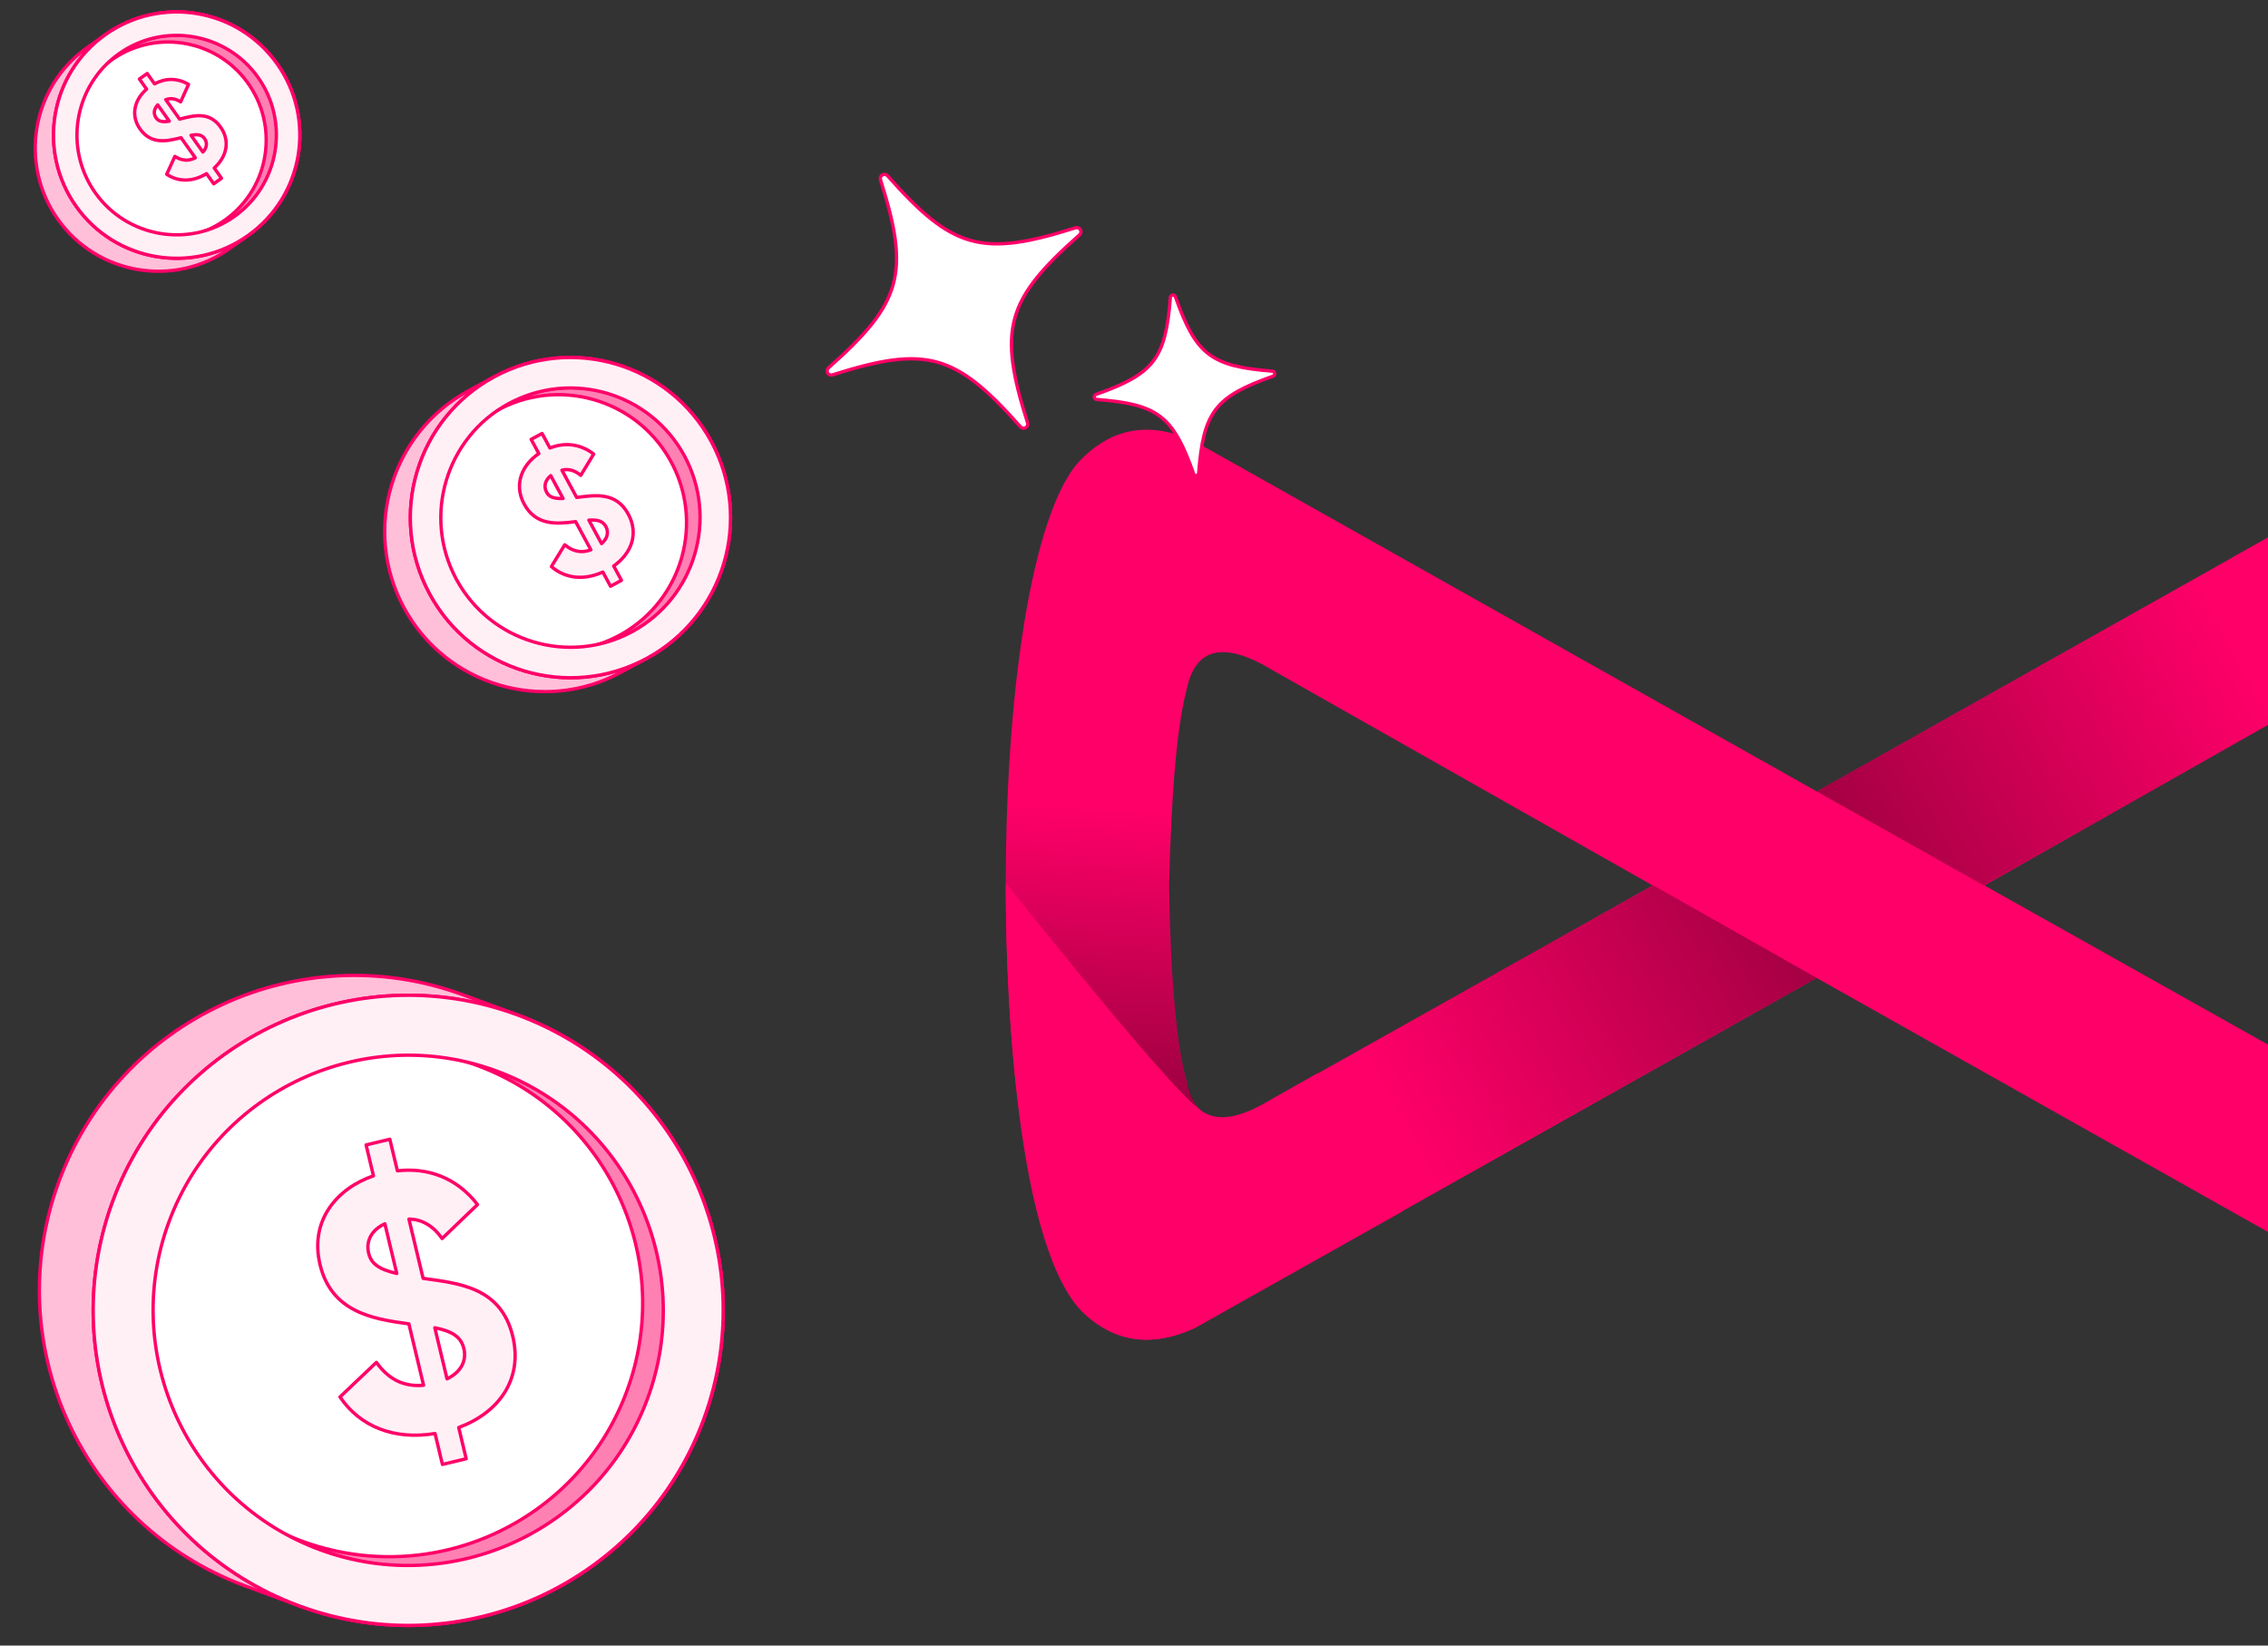<svg width="681" height="494" viewBox="0 0 681 494" fill="none" xmlns="http://www.w3.org/2000/svg">
<rect x="0" y="0" width="681" height="494" fill="#333333" stroke="none"/>
<g clip-path="url(#clip0_5387_7677)">
<path d="M358.75 398.668C345.552 404.717 334.334 402.924 324.876 393.515C311.238 380.521 302 329.665 302 265.59C302 201.516 311.238 150.66 324.876 137.666C334.334 128.256 345.552 126.464 358.75 132.513L545.495 237.586L732.241 132.513C745.439 126.464 756.657 128.256 766.115 137.666C779.752 150.66 788.991 201.516 788.991 265.59C788.991 329.665 779.752 380.521 766.115 393.515C756.657 402.924 745.439 404.717 732.241 398.668L545.495 293.595L358.75 398.668ZM356.33 206.893C353.471 217.646 351.711 237.138 351.051 265.814C351.491 294.491 353.251 313.982 356.33 324.736C358.97 337.282 367.548 339.074 382.065 329.889L496.224 265.814L382.285 201.292C367.548 192.33 358.97 194.347 356.33 206.893ZM735.76 206.893C733.121 194.347 724.543 192.554 709.805 201.292L595.866 265.814L710.025 329.889C724.763 339.074 733.341 337.282 735.76 324.736C738.62 313.982 740.38 294.491 741.04 265.814C740.38 237.138 738.62 217.422 735.76 206.893Z" fill="#FF0068"/>
<path d="M407.797 315.309L496.441 265.797L545.492 293.577L430.893 357.876L407.797 315.309Z" fill="url(#paint0_linear_5387_7677)"/>
<path d="M684.071 215.859L595.647 265.819L545.496 237.59L660.755 172.844L684.071 215.859Z" fill="url(#paint1_linear_5387_7677)"/>
<path d="M302.88 230.867L351.931 240.725C349.731 288.22 353.471 330.563 361.389 333.924C356.11 330.339 347.532 321.378 335.654 307.039C323.776 292.701 312.558 278.811 302 265.145C302 254.167 302.22 242.741 302.88 230.867Z" fill="url(#paint2_linear_5387_7677)"/>
<path d="M358.75 398.658L420.998 363.709L395.483 322.262L379.646 331.223C371.287 335.928 365.128 336.6 360.729 333.464C355.23 329.879 335.654 307.028 302 265.133C302 285.744 303.32 371.326 324.876 393.73C334.334 402.915 345.552 404.707 358.75 398.658Z" fill="#FF0068"/>
<path d="M732.24 132.5L670.211 167.449L695.946 208.896L711.783 199.935C720.362 195.23 726.741 194.334 730.7 197.47C736.199 201.055 755.775 223.907 788.989 266.249C789.209 242.726 787.01 158.712 766.333 137.877C756.655 128.243 745.437 126.451 732.24 132.5Z" fill="#FF0068"/>
<path d="M31.654 10.4L26.155 14.303C9.501 26.122 5.581 49.204 17.4 65.858C29.219 82.512 52.3 86.431 68.954 74.612L74.454 70.709C91.108 58.891 95.028 35.809 83.209 19.155C71.39 2.501 48.308 -1.419 31.654 10.4Z" fill="#FFBFD9" stroke="#FF0068" stroke-linecap="round" stroke-linejoin="round"/>
<path d="M74.447 70.714C91.1 58.895 95.02 35.813 83.201 19.16C71.382 2.506 48.301 -1.414 31.647 10.405C14.993 22.224 11.073 45.305 22.892 61.959C34.711 78.613 57.793 82.533 74.447 70.714Z" fill="white" stroke="#FF0068" stroke-linecap="round" stroke-linejoin="round"/>
<path d="M71.059 64.534C84.354 54.692 87.153 35.937 77.311 22.642C67.469 9.348 48.714 6.549 35.419 16.391C22.125 26.233 19.326 44.988 29.168 58.282C39.009 71.577 57.765 74.376 71.059 64.534Z" fill="#FF80B3" stroke="#FF0068" stroke-linecap="round" stroke-linejoin="round"/>
<path d="M74.143 24.541C83.821 37.614 81.069 56.056 67.996 65.734C54.924 75.411 36.481 72.659 26.804 59.587C17.127 46.514 19.879 28.072 32.951 18.394C46.023 8.717 64.466 11.469 74.143 24.541Z" fill="white" stroke="#FF0068"/>
<path d="M31.647 10.405C14.996 22.222 11.074 45.306 22.892 61.959C34.71 78.612 57.792 82.533 74.447 70.714C91.101 58.895 95.02 35.814 83.201 19.16C71.382 2.505 48.301 -1.414 31.647 10.405ZM70.381 64.985C56.913 74.543 38.18 71.361 28.622 57.893C19.064 44.425 22.247 25.692 35.713 16.135C49.18 6.578 67.916 9.758 77.473 23.225C87.029 36.692 83.845 55.431 70.381 64.985Z" fill="#FFF0F6" stroke="#FF0068" stroke-linecap="round" stroke-linejoin="round"/>
<path d="M64.328 50.441L66.509 53.515L64.17 55.175L62.011 52.133C57.899 54.63 53.586 54.696 50.058 52.315L52.509 46.95C54.534 48.246 56.525 48.463 58.645 47.377L54.356 41.333C54.321 41.358 54.261 41.347 54.225 41.372C50.085 42.421 45.37 43.403 42.072 38.757C38.998 34.424 40.596 29.718 44.017 26.764L41.859 23.722L44.198 22.062L46.404 25.172C49.553 23.462 53.174 23.309 56.608 25.336L54.242 30.587C52.691 29.586 51.21 29.369 49.776 29.922L53.916 35.756C57.989 34.758 62.759 33.263 66.23 38.154C69.228 42.392 68.034 47.074 64.328 50.441ZM50.832 36.38L47.361 31.489C46.161 32.759 46.037 34.214 46.88 35.402C47.599 36.414 48.654 36.717 50.832 36.38V36.38ZM61.43 41.618C60.562 40.395 59.266 40.265 57.353 40.623L60.923 45.654C62.255 44.189 62.2 42.704 61.432 41.622L61.43 41.618Z" fill="#FFF0F6" stroke="#FF0068" stroke-linecap="round" stroke-linejoin="round"/>
<path d="M155.265 304.628L139.081 298.669C90.073 280.627 35.717 305.729 17.674 354.737C-0.369 403.745 24.734 458.101 73.742 476.143L89.926 482.102C138.934 500.145 193.29 475.043 211.333 426.034C229.376 377.026 204.273 322.671 155.265 304.628Z" fill="#FFBFD9" stroke="#FF0068" stroke-linecap="round" stroke-linejoin="round"/>
<path d="M89.898 482.104C138.906 500.147 193.262 475.045 211.305 426.037C229.348 377.029 204.245 322.673 155.237 304.63C106.229 286.588 51.873 311.69 33.831 360.698C15.788 409.706 40.89 464.062 89.898 482.104Z" fill="white" stroke="#FF0068" stroke-linecap="round" stroke-linejoin="round"/>
<path d="M98.11 465.952C138.091 479.767 181.7 458.555 195.515 418.574C209.329 378.594 188.118 334.984 148.137 321.17C108.157 307.355 64.547 328.567 50.733 368.547C36.918 408.528 58.13 452.138 98.11 465.952Z" fill="#FF80B3" stroke="#FF0068" stroke-linecap="round" stroke-linejoin="round"/>
<path d="M188.777 416.067C175.052 455.787 131.727 476.86 92.008 463.136C52.288 449.412 31.215 406.086 44.94 366.367C58.664 326.647 101.989 305.574 141.708 319.299C181.428 333.023 202.501 376.348 188.777 416.067Z" fill="white" stroke="#FF0068"/>
<path d="M155.237 304.63C106.237 286.591 51.872 311.693 33.831 360.698C15.789 409.703 40.889 464.061 89.898 482.104C138.908 500.148 193.261 475.046 211.305 426.037C229.348 377.028 204.246 322.674 155.237 304.63ZM96.104 465.247C56.471 450.655 36.102 406.54 50.693 366.906C65.285 327.273 109.4 306.903 149.029 321.493C188.658 336.083 209.037 380.202 194.447 419.831C179.857 459.459 135.724 479.833 96.104 465.247Z" fill="#FFF0F6" stroke="#FF0068" stroke-linecap="round" stroke-linejoin="round"/>
<path d="M137.738 428.543L139.981 437.919L132.847 439.625L130.627 430.348C118.489 432.348 108.193 428.389 102.092 419.374L113.028 408.984C116.596 413.989 121.112 416.404 127.18 415.851L122.77 397.418C122.663 397.443 122.529 397.361 122.422 397.387C111.598 395.924 99.474 393.755 96.084 379.585C92.923 366.372 101.204 356.73 112.141 352.988L109.921 343.71L117.055 342.004L119.324 351.486C128.426 350.434 137.163 353.527 143.377 361.612L132.751 371.814C130.027 367.959 126.721 366.03 122.79 365.974L127.047 383.767C137.662 385.285 150.406 386.289 153.974 401.206C157.043 414.122 149.744 424.091 137.738 428.543ZM119.134 382.304L115.565 367.387C111.506 369.257 109.825 372.591 110.692 376.214C111.43 379.3 113.645 381.026 119.134 382.304V382.304ZM139.28 404.845C138.388 401.115 135.437 399.57 130.558 398.595L134.228 413.937C138.785 411.732 140.072 408.156 139.283 404.855L139.28 404.845Z" fill="#FFF0F6" stroke="#FF0068" stroke-linecap="round" stroke-linejoin="round"/>
<path d="M351.418 89.289C349.999 107.682 346.484 112.265 329.088 118.405C328.919 118.465 328.776 118.58 328.682 118.733C328.589 118.885 328.55 119.065 328.574 119.243C328.597 119.42 328.681 119.584 328.811 119.708C328.941 119.831 329.109 119.906 329.288 119.92C347.68 121.33 352.263 124.845 358.403 142.241C358.462 142.41 358.578 142.553 358.731 142.647C358.883 142.741 359.064 142.779 359.241 142.755C359.419 142.732 359.583 142.648 359.706 142.518C359.829 142.388 359.904 142.22 359.918 142.041C361.328 123.649 364.843 119.066 382.241 112.935C382.41 112.875 382.553 112.759 382.646 112.607C382.74 112.454 382.778 112.274 382.754 112.096C382.731 111.919 382.647 111.755 382.518 111.632C382.388 111.509 382.219 111.434 382.041 111.42C363.647 110.001 359.065 106.486 352.933 89.089C352.874 88.92 352.758 88.776 352.605 88.683C352.452 88.589 352.272 88.551 352.095 88.575C351.917 88.598 351.753 88.682 351.63 88.811C351.507 88.942 351.432 89.11 351.418 89.289Z" fill="white" stroke="#FF0068" stroke-linecap="round" stroke-linejoin="round"/>
<path d="M148.418 113.121L140.708 117.291C117.36 129.919 108.67 159.083 121.298 182.43C133.926 205.778 163.09 214.468 186.437 201.84L194.147 197.67C217.495 185.042 226.185 155.878 213.557 132.531C200.929 109.183 171.765 100.493 148.418 113.121Z" fill="#FFBFD9" stroke="#FF0068" stroke-linecap="round" stroke-linejoin="round"/>
<path d="M194.144 197.668C217.492 185.04 226.182 155.876 213.554 132.529C200.926 109.182 171.762 100.492 148.415 113.12C125.067 125.747 116.378 154.911 129.005 178.259C141.633 201.606 170.797 210.296 194.144 197.668Z" fill="white" stroke="#FF0068" stroke-linecap="round" stroke-linejoin="round"/>
<path d="M190.738 189.154C209.439 178.549 216.002 154.79 205.397 136.088C194.791 117.387 171.033 110.824 152.331 121.43C133.629 132.035 127.066 155.793 137.672 174.495C148.278 193.197 172.036 199.76 190.738 189.154Z" fill="#FF80B3" stroke="#FF0068" stroke-linecap="round" stroke-linejoin="round"/>
<path d="M201.137 137.968C211.607 156.429 205.128 179.883 186.667 190.352C168.205 200.822 144.752 194.343 134.283 175.881C123.813 157.42 130.292 133.967 148.753 123.497C167.215 113.028 190.668 119.506 201.137 137.968Z" fill="white" stroke="#FF0068"/>
<path d="M148.415 113.12C125.071 125.745 116.378 154.913 129.005 178.259C141.632 201.604 170.796 210.296 194.144 197.668C217.492 185.04 226.182 155.877 213.554 132.529C200.926 109.181 171.763 100.491 148.415 113.12ZM189.801 189.637C170.919 199.849 147.251 192.795 137.039 173.914C126.826 155.032 133.881 131.364 152.76 121.153C171.639 110.942 195.312 117.994 205.523 136.873C215.734 155.752 208.675 179.428 189.801 189.637Z" fill="#FFF0F6" stroke="#FF0068" stroke-linecap="round" stroke-linejoin="round"/>
<path d="M184.271 169.911L186.601 174.221L183.322 175.995L181.016 171.73C175.317 174.304 169.742 173.71 165.564 170.084L169.572 163.547C171.98 165.537 174.514 166.131 177.421 165.063L172.838 156.59C172.789 156.617 172.713 156.594 172.663 156.621C167.156 157.322 160.918 157.847 157.395 151.333C154.11 145.259 156.912 139.439 161.792 136.167L159.485 131.902L162.765 130.128L165.122 134.487C169.454 132.777 174.15 133.15 178.261 136.305L174.382 142.708C172.539 141.173 170.662 140.659 168.724 141.147L173.148 149.326C178.56 148.679 184.949 147.501 188.658 154.358C191.859 160.298 189.582 166.151 184.271 169.911ZM169.071 149.646L165.362 142.788C163.614 144.239 163.226 146.096 164.127 147.762C164.894 149.18 166.208 149.738 169.071 149.646V149.646ZM181.92 158.072C180.992 156.357 179.341 155.986 176.817 156.147L180.631 163.199C182.58 161.519 182.743 159.594 181.922 158.077L181.92 158.072Z" fill="#FFF0F6" stroke="#FF0068" stroke-linecap="round" stroke-linejoin="round"/>
<path d="M264.379 53.965C273.293 82.032 270.836 90.919 248.77 110.42C248.556 110.61 248.414 110.866 248.367 111.148C248.32 111.43 248.371 111.719 248.512 111.968C248.653 112.217 248.875 112.409 249.141 112.514C249.407 112.618 249.701 112.629 249.973 112.542C278.034 103.617 286.919 106.073 306.421 128.139C306.61 128.353 306.867 128.495 307.149 128.542C307.431 128.589 307.721 128.538 307.969 128.397C308.218 128.256 308.411 128.034 308.515 127.768C308.62 127.502 308.629 127.208 308.543 126.936C299.617 98.875 302.074 89.99 324.147 70.5C324.361 70.311 324.503 70.053 324.55 69.771C324.597 69.489 324.546 69.2 324.405 68.951C324.264 68.703 324.042 68.51 323.776 68.406C323.51 68.301 323.217 68.292 322.944 68.378C294.877 77.292 285.991 74.835 266.501 52.763C266.312 52.548 266.055 52.406 265.773 52.359C265.491 52.312 265.201 52.363 264.953 52.504C264.704 52.645 264.511 52.867 264.407 53.133C264.302 53.399 264.293 53.693 264.379 53.965Z" fill="white" stroke="#FF0068" stroke-linecap="round" stroke-linejoin="round"/>
</g>
<defs>
<linearGradient id="paint0_linear_5387_7677" x1="419.509" y1="336.755" x2="549.783" y2="265.856" gradientUnits="userSpaceOnUse">
<stop stop-opacity="0"/>
<stop offset="1" stop-opacity="0.4"/>
</linearGradient>
<linearGradient id="paint1_linear_5387_7677" x1="672.189" y1="194.463" x2="541.222" y2="265.738" gradientUnits="userSpaceOnUse">
<stop stop-opacity="0"/>
<stop offset="1" stop-opacity="0.4"/>
</linearGradient>
<linearGradient id="paint2_linear_5387_7677" x1="332.648" y1="242.224" x2="327.922" y2="333.83" gradientUnits="userSpaceOnUse">
<stop stop-opacity="0"/>
<stop offset="1" stop-opacity="0.4"/>
</linearGradient>
<clipPath id="clip0_5387_7677">
<rect width="681" height="494" fill="white"/>
</clipPath>
</defs>
</svg>
